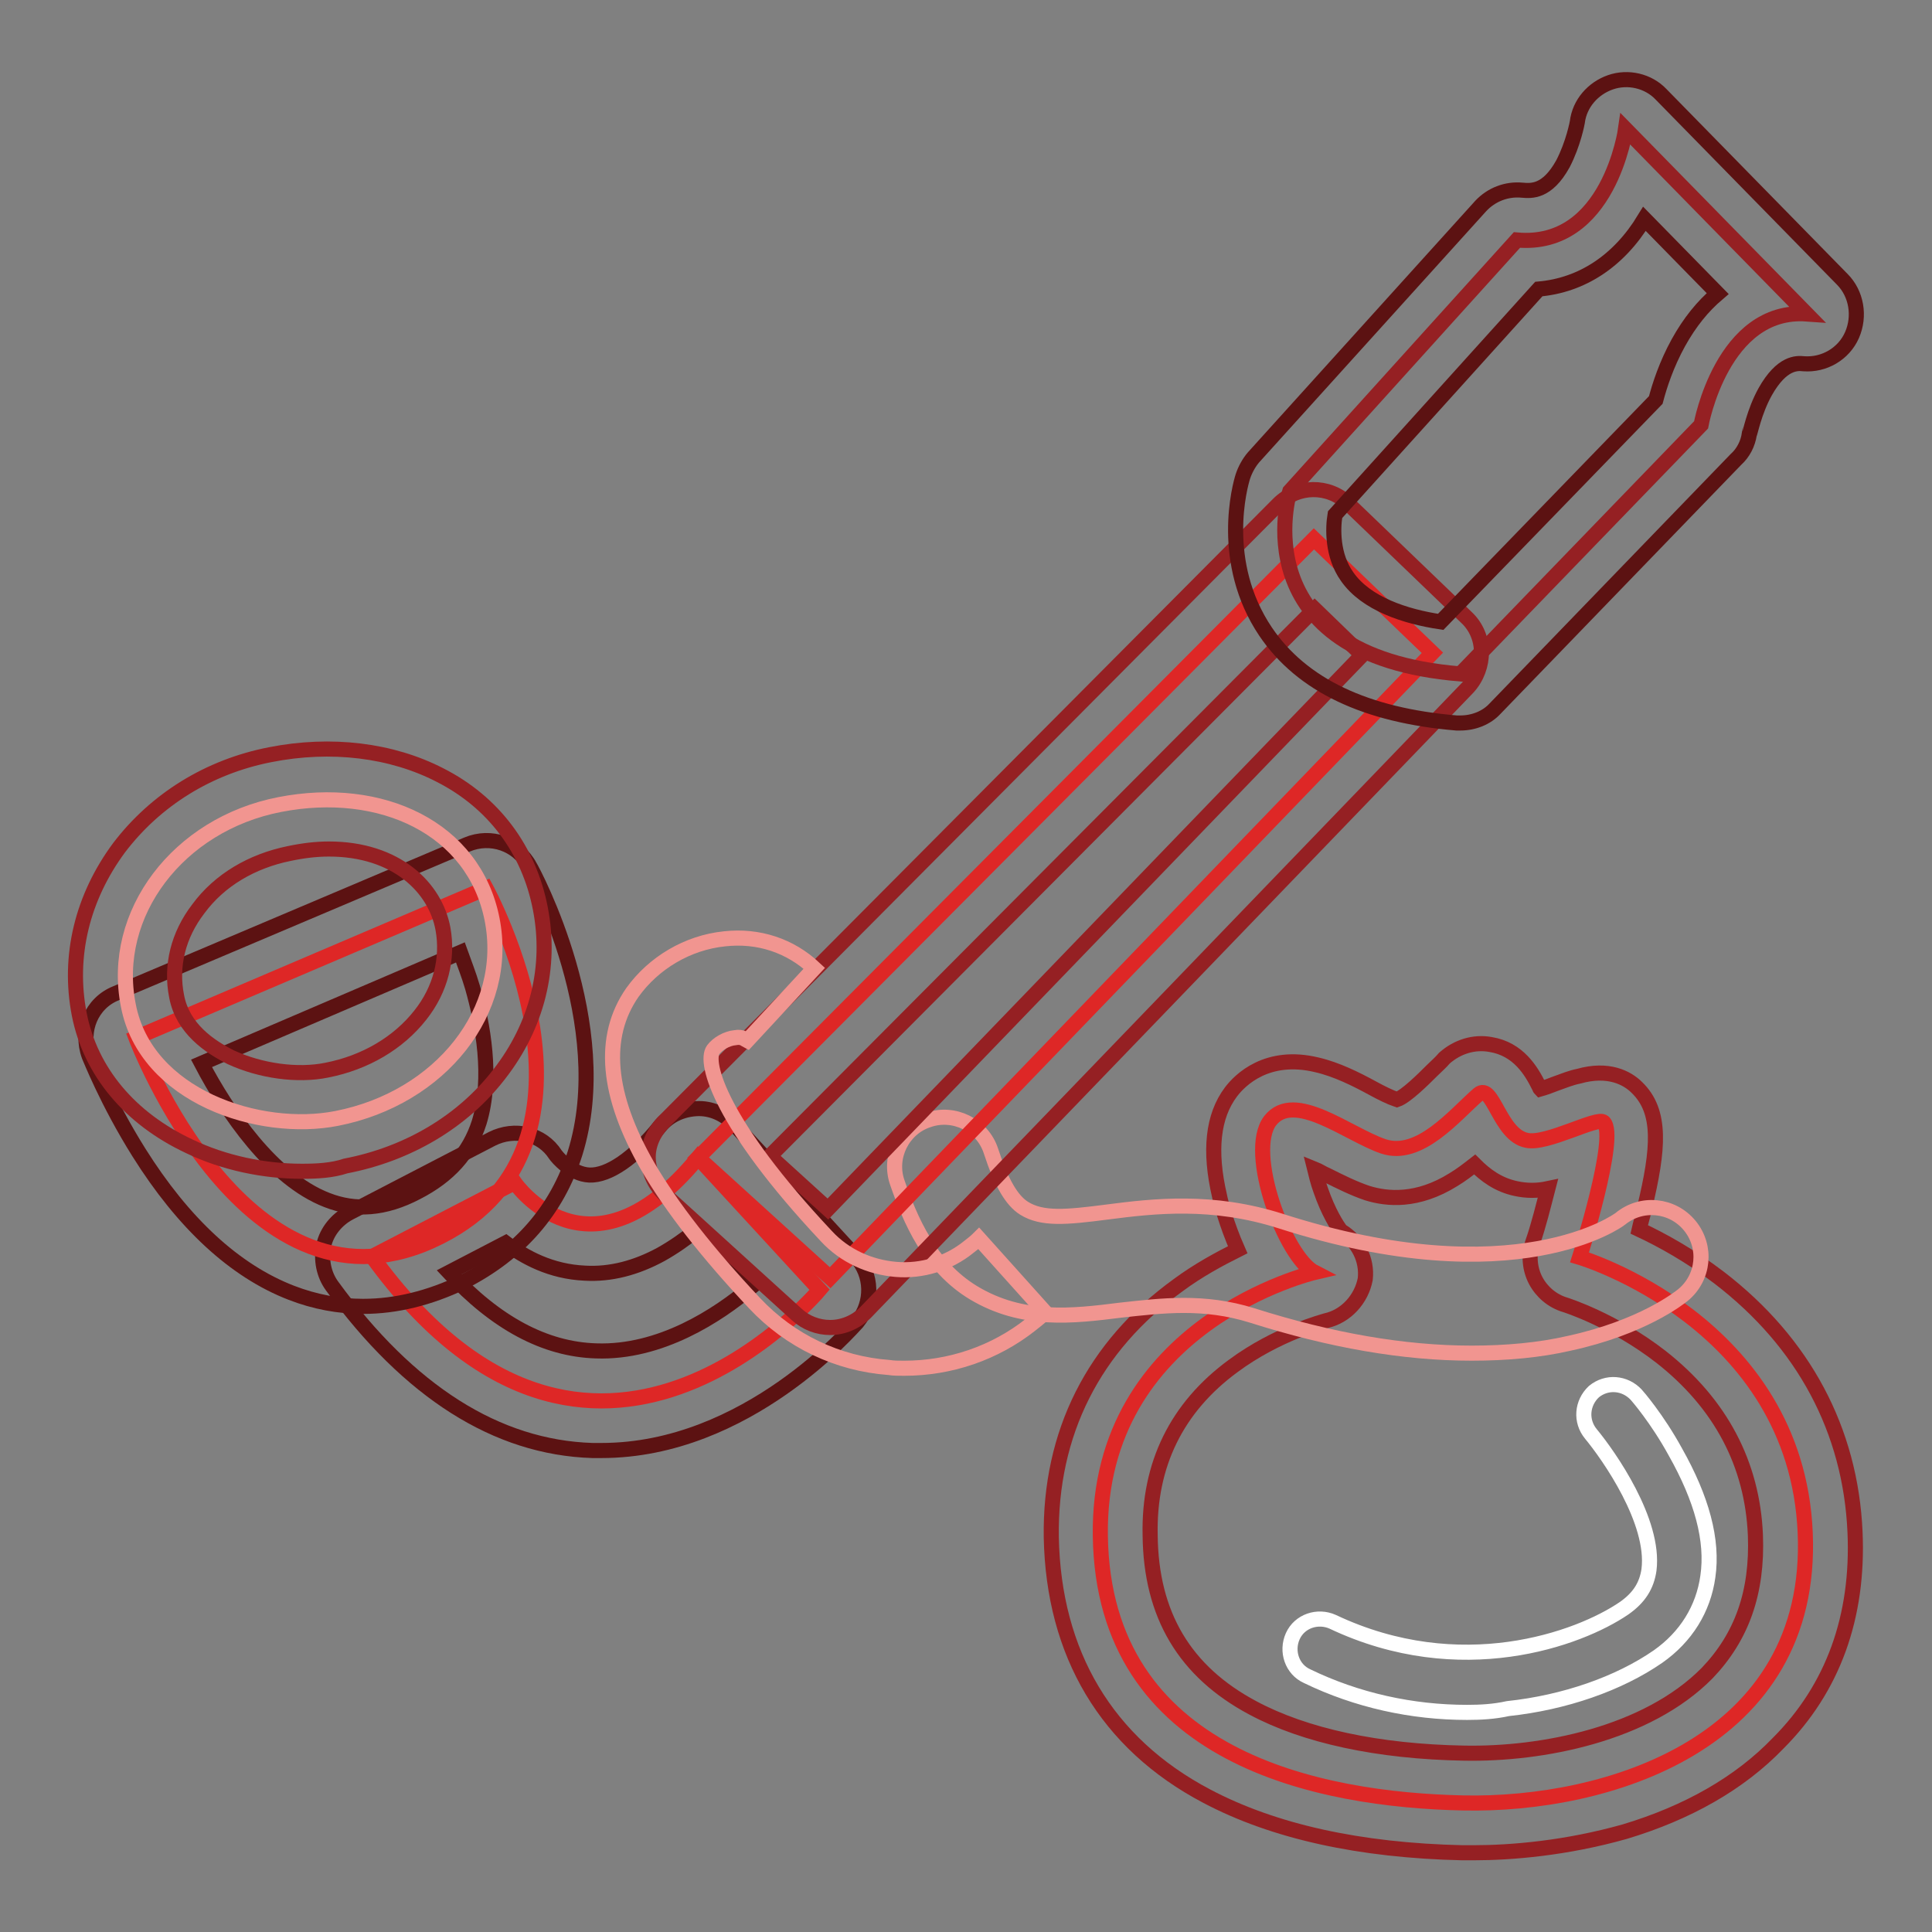 <?xml version="1.0" encoding="utf-8"?>
<!-- Svg Vector Icons : http://www.onlinewebfonts.com/icon -->
<!DOCTYPE svg PUBLIC "-//W3C//DTD SVG 1.1//EN" "http://www.w3.org/Graphics/SVG/1.1/DTD/svg11.dtd">
<svg version="1.1" xmlns="http://www.w3.org/2000/svg" xmlns:xlink="http://www.w3.org/1999/xlink" x="0px" y="0px" viewBox="0 0 256 256" enable-background="new 0 0 256 256" xml:space="preserve">
<rect x="0" y="0" width="256" height="256" fill="#808080" stroke="none"/>
<g> <path stroke-width="2" fill-opacity="0" stroke="#de2726"  d="M174.2,168.6c0,0-28.8,6.7-28.4,34.9c0.4,29.5,29.1,35,48.1,35.4c18.9,0.4,46.5-7.8,45.3-35.8 c-1.2-28-29.9-36.5-29.9-36.5s5.1-16,3.2-17.9c-0.8-0.8-7.6,3-10.2,2.4c-3.6-0.7-4.5-7.7-6.4-6.1c-3.2,2.8-7.8,8.5-12.6,6.9 c-4.7-1.6-11.8-7.5-15-3.4C165.1,152.7,170.3,166.6,174.2,168.6L174.2,168.6z"/> <path stroke-width="2" fill-opacity="0" stroke="#952023"  d="M195.2,245.5c-0.5,0-1,0-1.4,0c-13.6-0.3-25-2.8-33.9-7.5c-13.3-7-20.3-18.9-20.6-34.3 c-0.2-13.8,5.6-25.3,16.8-33.4c2.7-2,5.5-3.5,7.9-4.7c-1.5-3.4-2.3-6.5-2.4-7.1c-1.4-6-0.9-10.6,1.5-13.8c1.2-1.6,4.8-5.2,11.4-3.6 c2.6,0.6,5.2,1.9,7.4,3.1c1.1,0.6,2.3,1.2,3.2,1.5c1.2-0.4,3.6-2.8,4.6-3.8c0.6-0.6,1.2-1.1,1.7-1.7c1.7-1.5,3.9-2.2,6.1-1.8 c3.7,0.6,5.4,3.5,6.4,5.5c0.1,0.1,0.1,0.3,0.2,0.4c0.7-0.2,1.5-0.5,2-0.7c1.1-0.4,2.1-0.8,3.1-1c3.9-1.1,6.4,0.2,7.7,1.5 c3.3,3.2,2.9,8.1,1,16c-0.2,1-0.5,1.9-0.7,2.8c3,1.4,6.8,3.5,10.6,6.4c11.2,8.6,17.4,20.2,18,33.7c0.5,11.2-2.9,20.7-10.2,28 c-5.1,5.3-12,9.2-20.3,11.7C207.5,244.9,200.3,245.5,195.2,245.5L195.2,245.5z M175.7,175c-0.3,0.1-6.5,1.7-12.3,6 c-7.5,5.5-11.2,13.1-11,22.4c0.1,10.6,4.6,18.1,13.6,22.9c6.9,3.7,16.6,5.8,28,6c10.3,0.2,24.2-2.5,32.2-10.6 c4.6-4.8,6.7-10.7,6.4-18.3c-0.4-9.4-4.6-17.4-12.5-23.6c-6.3-4.9-12.7-6.9-12.7-6.9c-1.7-0.5-3.1-1.7-3.9-3.2 c-0.8-1.5-1-3.4-0.4-5.1c0.8-2.3,1.4-4.8,2-7.1c-1.4,0.3-2.8,0.3-4.2,0c-2.4-0.5-4.1-1.8-5.5-3.2c-0.9,0.7-1.8,1.4-2.8,2 c-4.8,3-8.8,2.6-11.4,1.8c-1.8-0.6-3.6-1.5-5.4-2.4c-0.5-0.2-1.1-0.6-1.6-0.8c0.2,0.8,0.4,1.7,0.8,2.8c1,2.9,2.2,4.8,2.7,5.4 c2.2,1.3,3.5,3.8,3.2,6.4C180.4,172.1,178.4,174.4,175.7,175L175.7,175z"/> <path stroke-width="2" fill-opacity="0" stroke="#f19590"  d="M195,179.3c-9,0-18.7-1.7-29.1-5c-6.4-2-11.9-1.3-17.4-0.7c-6.4,0.8-13,1.6-19.5-2.3 c-5.8-3.5-8.4-9.7-10.1-14.6c-1.2-3.4,0.7-7.2,4.1-8.3c3.4-1.2,7.2,0.7,8.3,4.1c1.4,4.3,2.8,6.6,4.4,7.6c2.4,1.5,5.6,1.2,11,0.5 c6.2-0.8,13.9-1.7,23,1.2c31.2,10,44.9-0.2,45-0.3c2.8-2.3,6.9-1.9,9.2,0.9c2.3,2.8,1.9,6.9-0.9,9.2c-0.5,0.4-5.4,4.3-15.1,6.4 C204,178.9,199.6,179.3,195,179.3L195,179.3z"/> <path stroke-width="2" fill-opacity="0" stroke="#de2726"  d="M68.2,156.7c0,0,9.8,14.3,24.3-3.3l16.1,17.5c0,0-30.1,35.9-59.3-4.4L68.2,156.7z"/> <path stroke-width="2" fill-opacity="0" stroke="#5c1212"  d="M79.7,192.2c-0.4,0-0.8,0-1.2,0c-12.7-0.4-24.3-7.8-34.5-21.8c-1.1-1.5-1.5-3.5-1.1-5.4 c0.4-1.8,1.7-3.4,3.4-4.3l18.9-9.8c3-1.5,6.6-0.7,8.4,2.1c0.2,0.3,2.1,2.6,4.5,2.7c2.5,0.1,5.9-2.2,9.3-6.4c1.2-1.5,3-2.3,4.9-2.4 c1.9-0.1,3.7,0.7,5,2.1l16.1,17.5c2.2,2.4,2.3,6.1,0.2,8.7C113,175.8,99,192.2,79.7,192.2L79.7,192.2z M59.5,168.6 c6.2,6.7,12.7,10.2,19.5,10.4c8.5,0.3,16.1-4.7,20.5-8.4l-7.1-7.7c-1.6,1.3-3.2,2.4-4.8,3.3c-3.3,1.8-6.7,2.7-10.1,2.5 c-4.5-0.2-8-2.1-10.5-4L59.5,168.6z"/> <path stroke-width="2" fill-opacity="0" stroke="#de2726"  d="M18,137.5c0,0,14.8,39.3,40.3,26.4c24.6-12.4,6.1-46.2,6.1-46.2L18,137.5z"/> <path stroke-width="2" fill-opacity="0" stroke="#5c1212"  d="M48.1,173.1c-3.2,0-6.4-0.6-9.5-1.8c-7.5-2.9-14.3-9.2-20.2-18.6c-4.2-6.7-6.5-12.6-6.6-12.8 c-1.2-3.3,0.3-7,3.6-8.3l46.5-19.7c3.1-1.3,6.7-0.1,8.3,2.9c0.5,0.8,11.3,21,6,38c-2.4,7.6-7.4,13.3-14.9,17.1 C56.9,172,52.5,173.1,48.1,173.1L48.1,173.1z M26.7,140.9c3.4,6.5,9.4,15.3,16.6,18.1c3.8,1.5,7.7,1.2,11.9-1 c4.3-2.2,7-5.2,8.3-9.3c1.8-5.9,0.5-13-0.9-17.9c-0.5-1.7-1.1-3.2-1.6-4.6L26.7,140.9L26.7,140.9z"/> <path stroke-width="2" fill-opacity="0" stroke="#f19590"  d="M65.2,121.8c2.4,12.1-6.8,23.7-20.6,26.4c-10.2,2-25.3-2.9-27.6-15c-2.4-12.1,6.6-24,20.1-26.6 C50.5,104,62.8,109.7,65.2,121.8z"/> <path stroke-width="2" fill-opacity="0" stroke="#952023"  d="M40,155.2c-5,0-10.3-1.1-14.9-3.3c-7.9-3.7-13.1-9.9-14.6-17.5c-1.5-7.7,0.4-15.5,5.3-22.1 c4.8-6.3,11.8-10.7,20-12.3c8.1-1.6,16.1-0.6,22.5,2.7c7.1,3.6,11.8,9.9,13.3,17.7c1.5,7.7-0.4,15.5-5.5,22 c-4.8,6.2-12,10.5-20.3,12.1C44,155.1,42,155.2,40,155.2z M43.6,112.5c-1.7,0-3.4,0.2-5.3,0.6c-4.9,1-9.2,3.5-12,7.3 c-2.7,3.5-3.7,7.6-2.9,11.6c0.8,4.3,4.4,6.7,7.2,8.1c3.9,1.8,8.8,2.5,12.7,1.7c5.1-1,9.5-3.6,12.4-7.3c2.7-3.4,3.7-7.5,3-11.4 C57.7,117.6,52.5,112.5,43.6,112.5z"/> <path stroke-width="2" fill-opacity="0" stroke="#de2726"  d="M92.5,153.4l81.6-82l15.7,15.1L110,169.3L92.5,153.4z"/> <path stroke-width="2" fill-opacity="0" stroke="#952023"  d="M110,175.9c-1.6,0-3.2-0.6-4.4-1.7l-17.5-15.9c-1.3-1.2-2.1-2.9-2.2-4.7c-0.1-1.8,0.7-3.5,1.9-4.8l81.6-82 c2.5-2.5,6.6-2.6,9.2-0.1l15.7,15.1c1.3,1.2,2,2.9,2,4.6c0,1.7-0.6,3.4-1.8,4.7l-79.8,82.8C113.4,175.2,111.7,175.9,110,175.9z  M102,153.2l7.7,7l70.8-73.4l-6.3-6.1L102,153.2L102,153.2z"/> <path stroke-width="2" fill-opacity="0" stroke="#952023"  d="M170.9,65.1c0,0-6.7,21.8,22.6,24.2l31.9-33c0,0,2.8-15.5,14-14.7l-24-24.5c0,0-2.2,15.8-14.4,14.7 L170.9,65.1z"/> <path stroke-width="2" fill-opacity="0" stroke="#5c1212"  d="M193.5,95.8c-0.2,0-0.3,0-0.5,0c-12-1-20.5-5-25.3-12.1c-6.2-9.2-3.4-19.4-3-20.6c0.3-0.9,0.8-1.8,1.4-2.5 l30.1-33.3c1.4-1.5,3.4-2.3,5.5-2.1c1.2,0.1,3.3,0.3,5.4-3.5c1.4-2.7,1.9-5.5,1.9-5.5c0.3-2.5,2.1-4.5,4.4-5.3s5-0.2,6.7,1.6 l24,24.5c1.9,1.9,2.4,4.9,1.3,7.4c-1.1,2.5-3.7,4-6.4,3.8c-0.9-0.1-2.9-0.2-5.1,3.7c-1.5,2.7-2,5.6-2.1,5.6 c-0.2,1.3-0.8,2.5-1.8,3.4l-31.9,33C197,95.1,195.3,95.8,193.5,95.8z M176.9,68.2c-0.3,1.8-0.4,5.4,1.6,8.2c2.5,3.6,7.7,5.3,12.4,6 L219.4,53c0.5-1.9,1.4-4.7,3-7.6c1.5-2.7,3.2-4.8,5.2-6.5l-9.7-9.9c-3.4,5.6-8.3,8.8-14,9.3L176.9,68.2z"/> <path stroke-width="2" fill-opacity="0" stroke="#f19590"  d="M119.8,181.3c-0.7,0-1.4,0-2-0.1c-6.8-0.5-13.1-3.5-17.8-8.5c-6.2-6.6-11-12.7-14.2-18.2 c-5.4-9.4-6.1-17.1-2-23c2.8-3.9,7.3-6.6,12.2-7.1c4.5-0.5,8.7,0.9,11.9,3.9l-8.9,9.6c-0.2-0.1-0.6-0.6-1.6-0.4 c-1.1,0.1-2.3,0.8-2.9,1.6c-1.2,1.7,1,9.8,15,24.7c2.4,2.6,5.7,4.1,9.2,4.4c3.5,0.3,7-0.8,9.7-3c0.4-0.3,0.9-0.7,1.3-1.1l8.8,9.8 c-0.6,0.6-1.3,1.1-1.9,1.6C131.8,179.3,125.9,181.3,119.8,181.3L119.8,181.3z"/> <path stroke-width="2" fill-opacity="0" stroke="#ffffff"  d="M194.4,226.9c-7.3,0-14.6-1.6-21.2-4.8c-2-0.9-2.8-3.3-1.9-5.3c0.9-2,3.3-2.8,5.3-1.9 c16.9,8,32.6,2.3,38.6-1.8c2-1.4,3-3,3.3-5.1c0.8-6.4-5.3-15.1-7.7-18c-1.4-1.7-1.2-4.1,0.4-5.6c1.7-1.4,4.1-1.2,5.6,0.4 c0.1,0.1,2.8,3.2,5.2,7.6c3.5,6.2,5,11.7,4.3,16.5c-0.6,4.3-2.9,8-6.6,10.6c-5.2,3.6-12.4,6.1-19.9,6.9 C198,226.8,196.2,226.9,194.4,226.9L194.4,226.9z"/></g>
</svg>